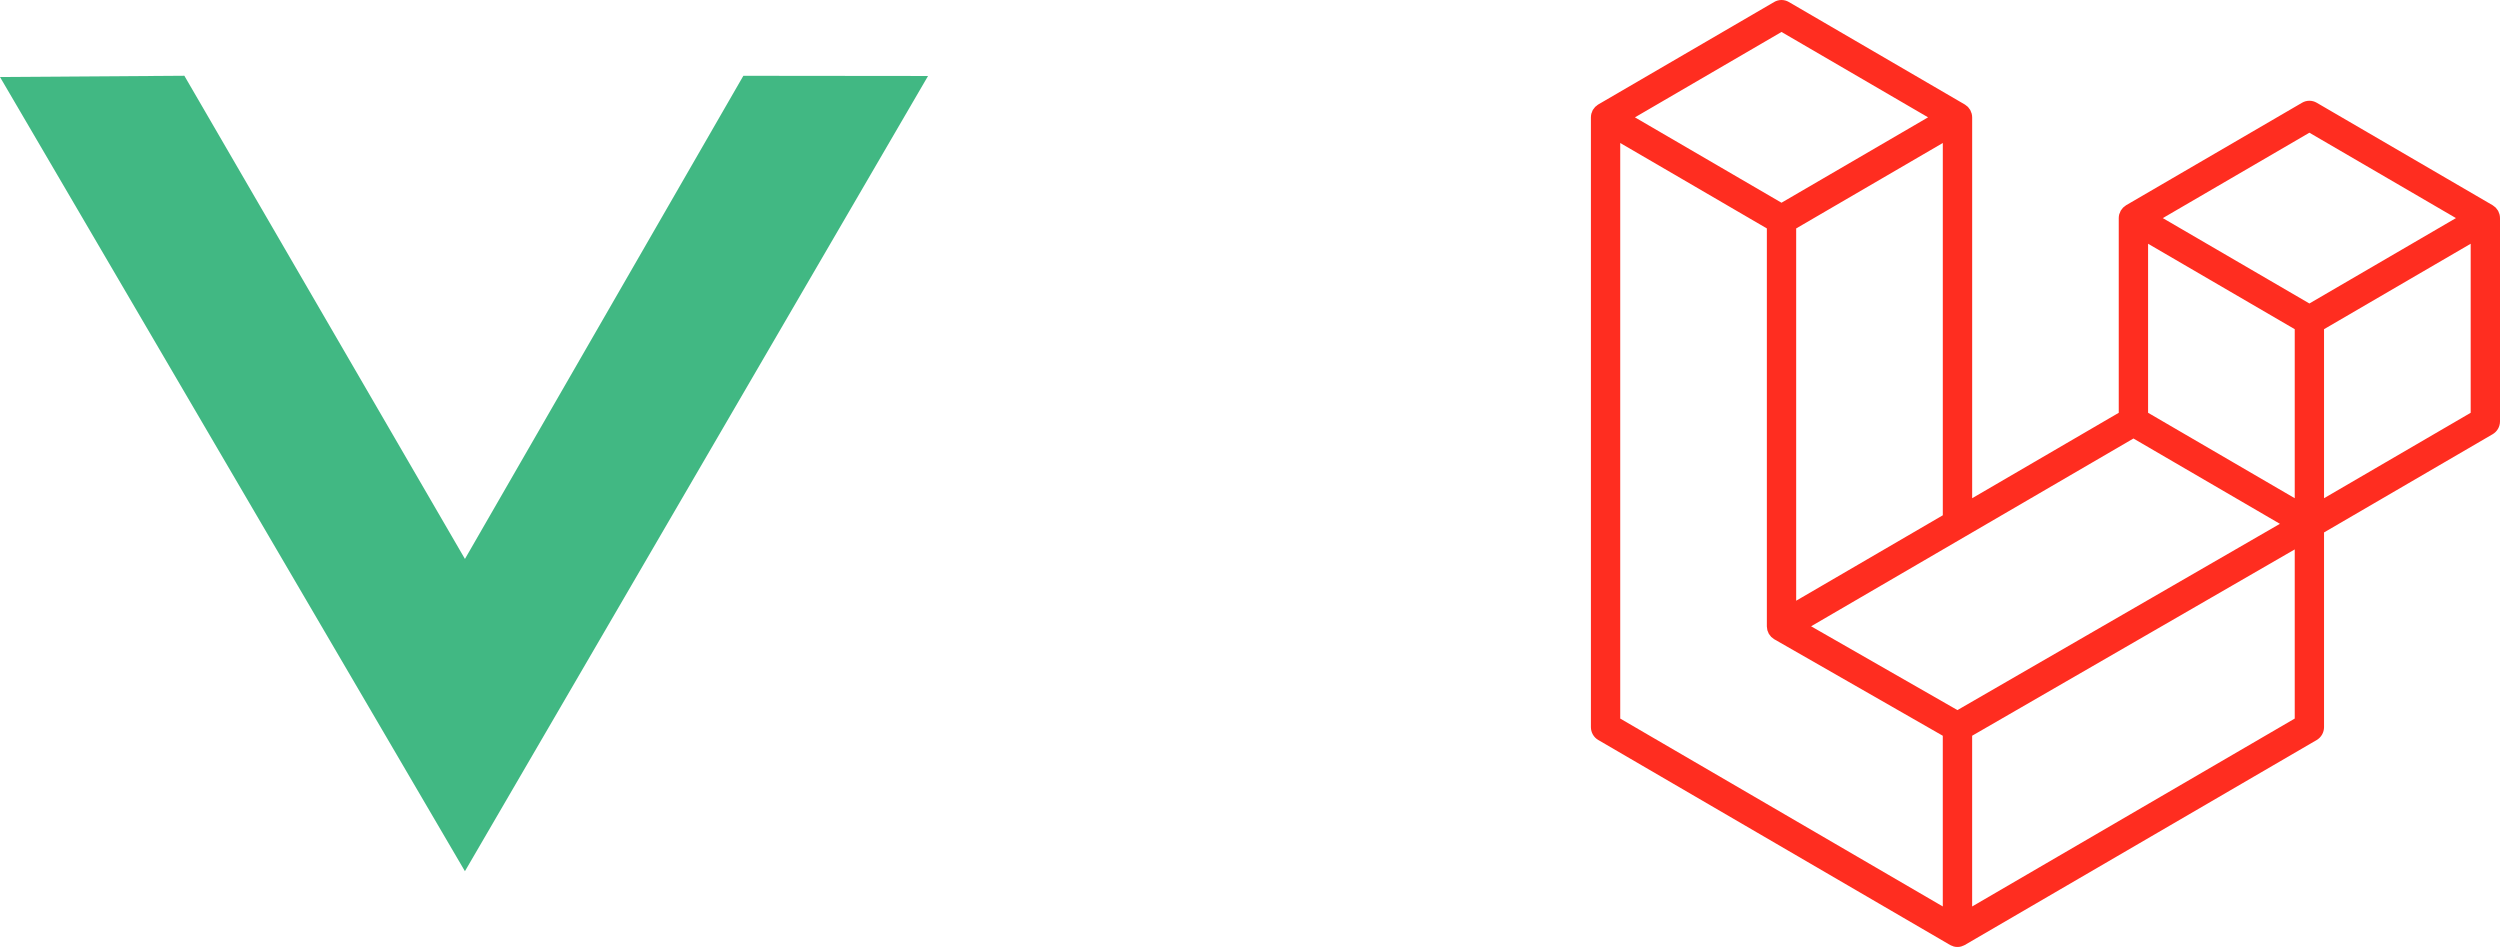 <svg width="132" height="50" viewBox="0 0 132 50" fill="none" xmlns="http://www.w3.org/2000/svg">
<path d="M0 4.066L9.734 4L24.549 29.512L39.249 4.002L49 4.012L24.548 46L0 4.066Z" fill="#41B883"/>
<path d="M131.973 11.311C131.99 11.378 132 11.447 132 11.516V22.248C132 22.529 131.851 22.787 131.611 22.927L122.709 28.113V38.393C122.709 38.672 122.562 38.931 122.323 39.072L103.74 49.896C103.697 49.92 103.65 49.936 103.604 49.953C103.587 49.958 103.57 49.969 103.552 49.974C103.423 50.009 103.286 50.009 103.155 49.974C103.135 49.968 103.115 49.956 103.095 49.949C103.052 49.933 103.008 49.919 102.967 49.896L84.389 39.072C84.148 38.932 84 38.673 84 38.393V6.196C84 6.125 84.01 6.057 84.027 5.99C84.033 5.968 84.046 5.947 84.055 5.925C84.068 5.883 84.082 5.841 84.103 5.803C84.118 5.778 84.14 5.757 84.156 5.734C84.179 5.703 84.199 5.67 84.226 5.643C84.248 5.62 84.276 5.604 84.302 5.584C84.33 5.561 84.354 5.535 84.387 5.517L93.677 0.105C93.917 -0.035 94.212 -0.035 94.45 0.105L103.741 5.517H103.743C103.773 5.536 103.8 5.561 103.828 5.583C103.852 5.603 103.881 5.62 103.903 5.642C103.931 5.67 103.949 5.703 103.973 5.734C103.989 5.757 104.012 5.778 104.025 5.803C104.047 5.842 104.059 5.883 104.075 5.925C104.083 5.947 104.097 5.968 104.102 5.991C104.12 6.058 104.13 6.126 104.13 6.196V26.306L111.87 21.795V11.515C111.87 11.446 111.88 11.377 111.897 11.311C111.904 11.288 111.917 11.267 111.925 11.245C111.94 11.204 111.954 11.162 111.975 11.123C111.989 11.098 112.011 11.078 112.027 11.054C112.051 11.023 112.069 10.991 112.097 10.963C112.119 10.941 112.147 10.924 112.172 10.904C112.201 10.881 112.226 10.855 112.257 10.837H112.258L121.549 5.425C121.788 5.285 122.083 5.285 122.323 5.425L131.612 10.837C131.645 10.856 131.67 10.881 131.699 10.903C131.724 10.923 131.752 10.941 131.773 10.962C131.801 10.991 131.82 11.023 131.844 11.054C131.86 11.078 131.882 11.098 131.895 11.123C131.918 11.162 131.931 11.204 131.946 11.245C131.954 11.267 131.967 11.288 131.973 11.311ZM130.452 21.795V12.87L127.2 14.764L122.709 17.381V26.306L130.452 21.795ZM121.162 37.94V29.009L116.743 31.562L104.129 38.847V47.862L121.162 37.94ZM85.548 7.55V37.94L102.579 47.861V38.848L93.682 33.753L93.679 33.751L93.675 33.749C93.645 33.732 93.621 33.706 93.592 33.685C93.568 33.665 93.541 33.65 93.519 33.628L93.517 33.625C93.492 33.601 93.474 33.57 93.454 33.543C93.434 33.517 93.411 33.494 93.395 33.467L93.394 33.464C93.377 33.434 93.366 33.399 93.353 33.366C93.341 33.337 93.325 33.309 93.317 33.278C93.307 33.241 93.305 33.201 93.301 33.162C93.298 33.133 93.29 33.104 93.29 33.074V33.072V12.061L88.799 9.443L85.548 7.55ZM94.065 1.687L86.325 6.196L94.063 10.704L101.802 6.195L94.063 1.687H94.065ZM98.091 29.823L102.58 27.207V7.55L99.33 9.444L94.838 12.061V31.718L98.091 29.823ZM121.936 7.007L114.196 11.516L121.936 16.024L129.674 11.515L121.936 7.007ZM121.162 17.381L116.67 14.764L113.419 12.87V21.795L117.909 24.411L121.162 26.306V17.381ZM103.353 37.493L114.705 30.935L120.379 27.658L112.646 23.153L103.742 28.34L95.626 33.068L103.353 37.493Z" fill="#FF2D20"/>
</svg>
